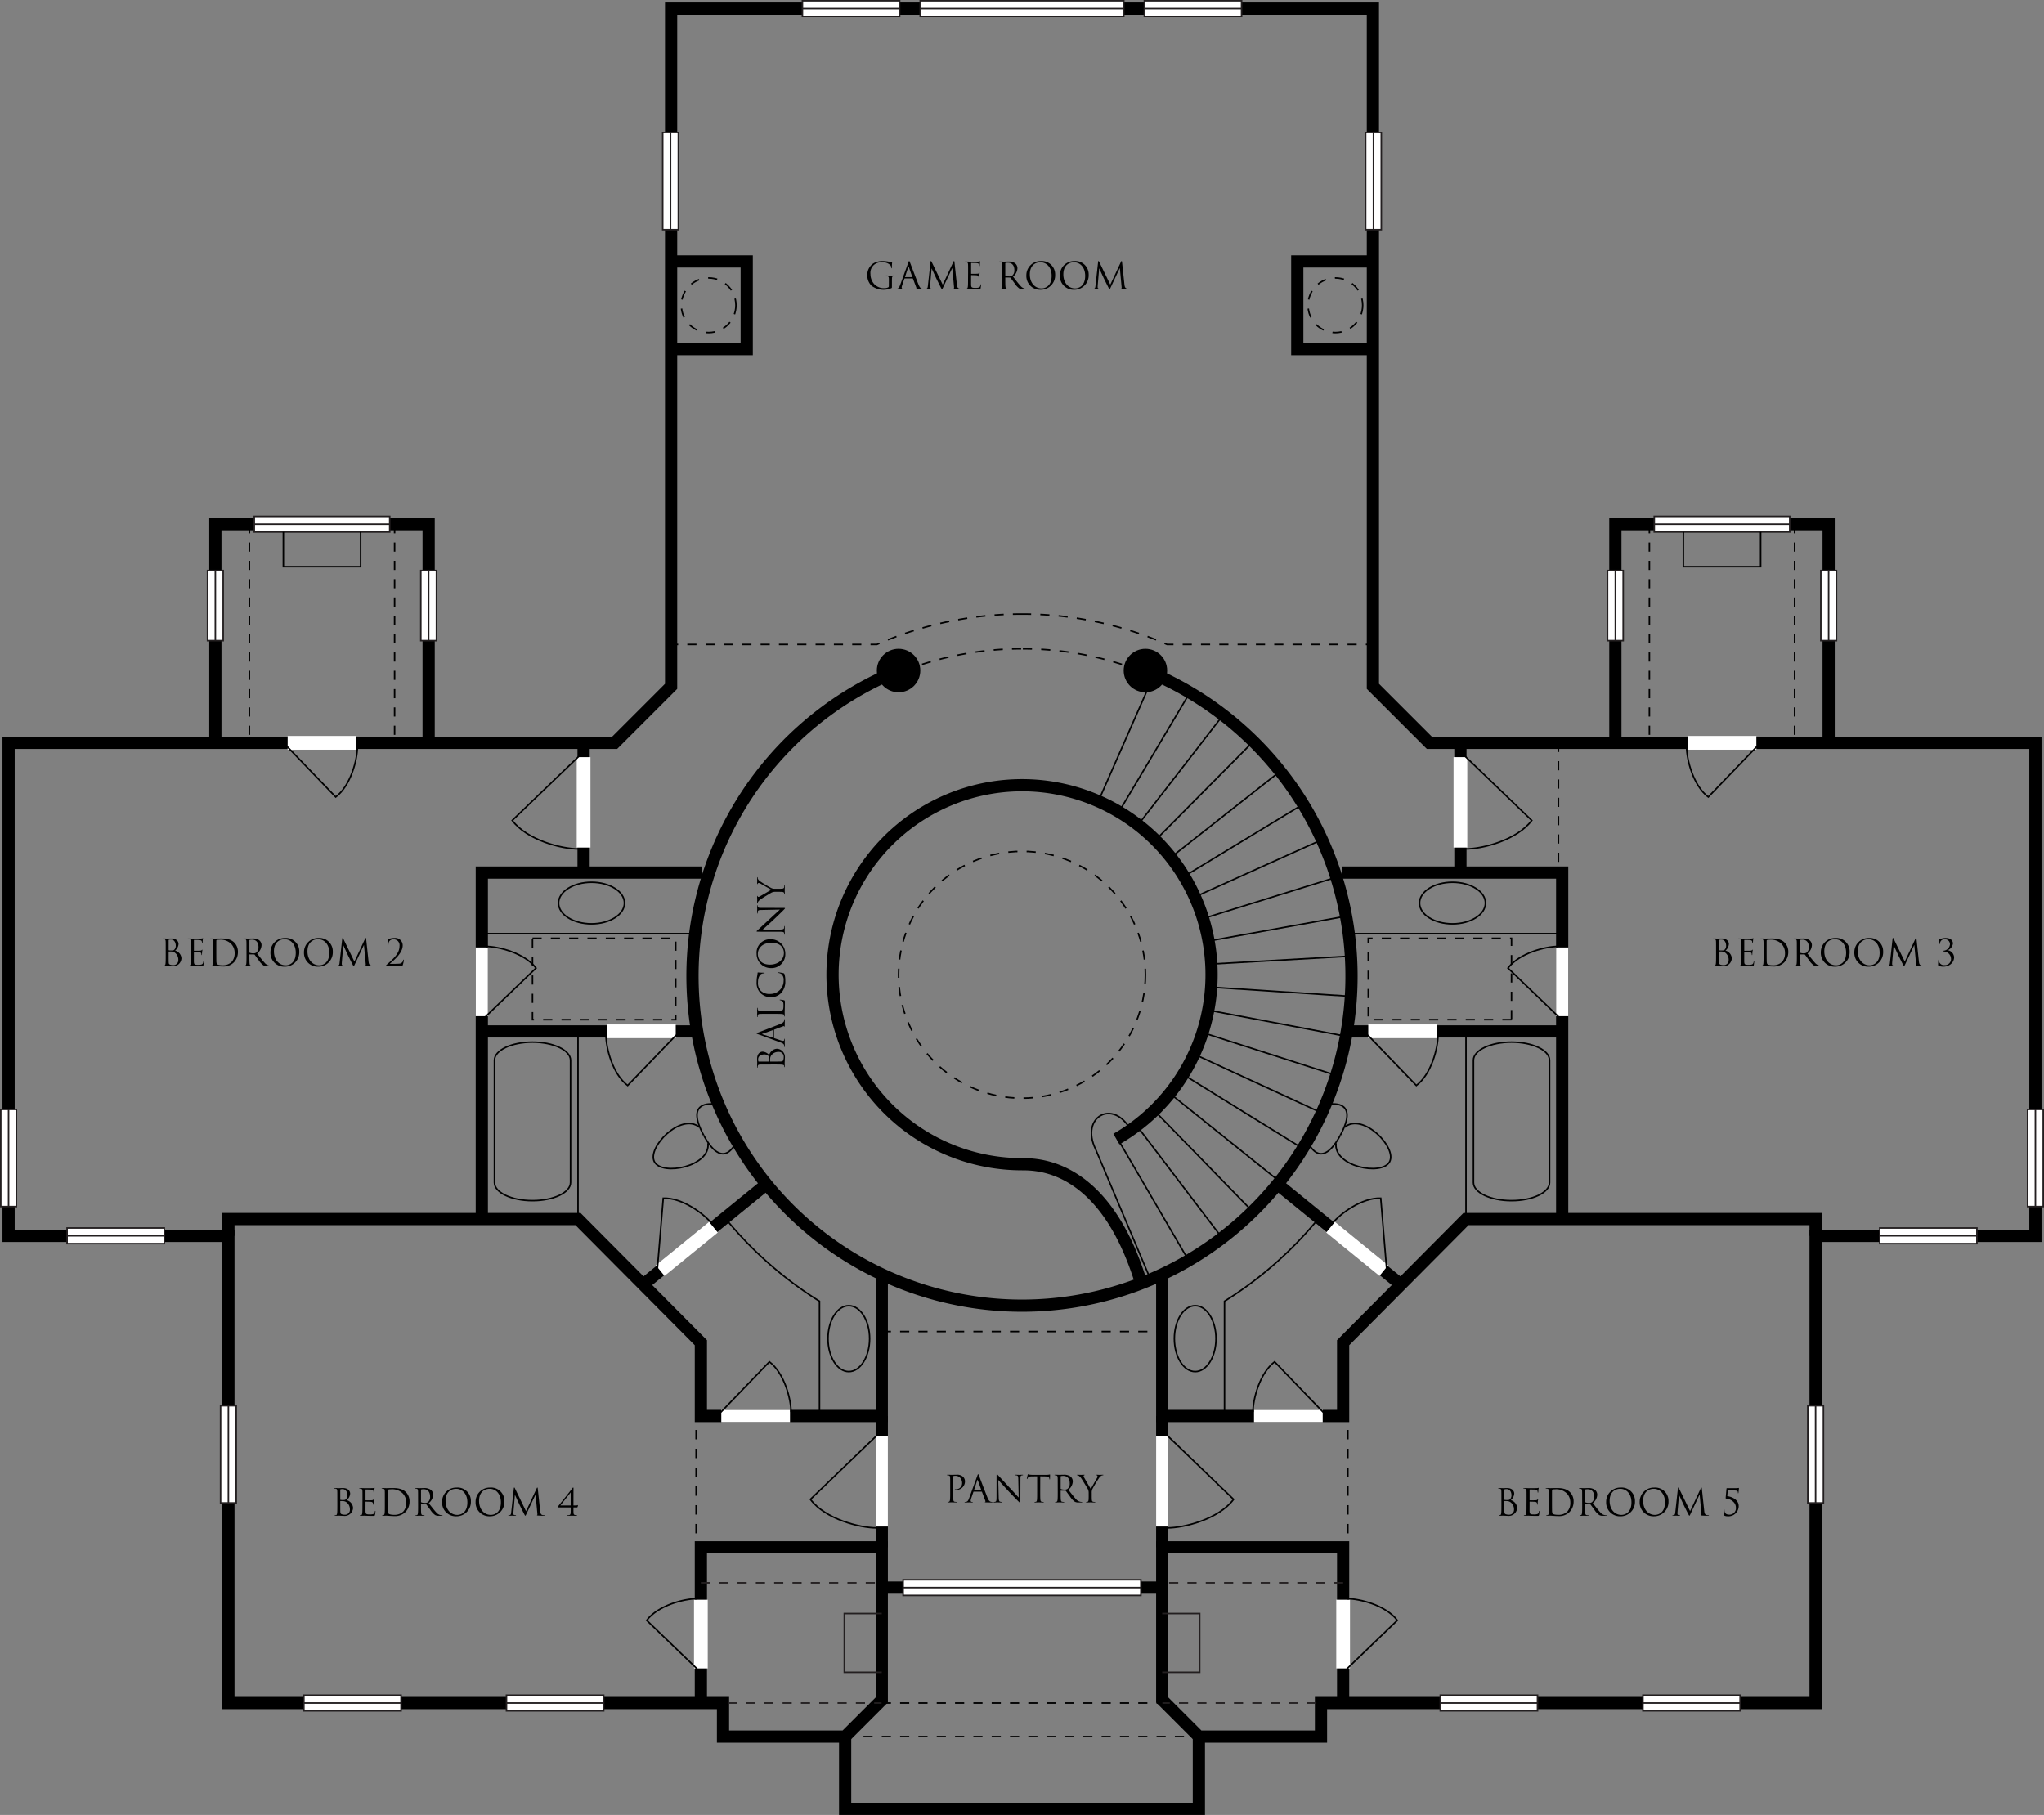 <svg id="Layer_2" data-name="Layer 2" xmlns="http://www.w3.org/2000/svg" viewBox="0 0 669.486 594.479">
  <rect x="0" y="0" width="669.486" height="594.479" fill="#808080" stroke="none"/>
  <defs>
    <style>
      .cls-1, .cls-3, .cls-4, .cls-5, .cls-6, .cls-7, .cls-8, .cls-9 {
        fill: none;
      }

      .cls-1, .cls-4, .cls-6, .cls-9 {
        stroke: #000;
      }

      .cls-1, .cls-2, .cls-3, .cls-4, .cls-5, .cls-6, .cls-7, .cls-8, .cls-9 {
        stroke-miterlimit: 10;
      }

      .cls-1, .cls-5 {
        stroke-width: 4px;
      }

      .cls-2 {
        fill: #fff;
      }

      .cls-2, .cls-7, .cls-8 {
        stroke: #231f20;
      }

      .cls-2, .cls-4, .cls-6, .cls-7, .cls-8, .cls-9 {
        stroke-width: 0.5px;
      }

      .cls-3, .cls-5 {
        stroke: #fff;
      }

      .cls-3 {
        stroke-width: 4.5px;
      }

      .cls-6, .cls-7 {
        stroke-dasharray: 3 3;
      }

      .cls-9 {
        stroke-dasharray: 3.078 3.078;
      }
    </style>
  </defs>
  <title>284125219_large</title>
  <g>
    <line class="cls-1" x1="288.813" y1="520.005" x2="380.674" y2="520.005"/>
    <polyline class="cls-1" points="439.924 557.813 439.924 506.813 380.674 506.813 380.674 556.813 392.674 568.813 432.674 568.813 432.674 557.813 594.674 557.813 594.674 404.813 666.674 404.813 666.674 243.313 468.174 243.313 449.674 224.813 449.674 115.077 449.674 2.813 219.813 2.813 219.813 115.077 219.813 224.813 201.313 243.313 2.813 243.313 2.813 404.813 74.813 404.813 74.813 557.813 236.813 557.813 236.813 568.813 276.813 568.813 288.813 556.813 288.813 506.813 229.563 506.813 229.563 557.813"/>
    <polyline class="cls-1" points="288.813 417.8 288.813 463.8 229.563 463.8 229.563 439.8 189.319 399.306 74.813 399.306 74.813 404.813"/>
    <polyline class="cls-1" points="229.813 285.813 157.813 285.813 157.813 337.614 157.813 399.306"/>
    <polyline class="cls-1" points="140.394 243.313 140.394 171.706 70.541 171.706 70.541 243.313"/>
    <g>
      <rect class="cls-2" x="99.53" y="555.25" width="31.837" height="5.126"/>
      <line class="cls-2" x1="99.53" y1="557.813" x2="131.367" y2="557.813"/>
    </g>
    <g>
      <rect class="cls-2" x="295.809" y="517.442" width="77.869" height="5.126"/>
      <line class="cls-2" x1="295.809" y1="520.005" x2="373.678" y2="520.005"/>
    </g>
    <g>
      <rect class="cls-2" x="83.283" y="169.143" width="44.369" height="5.126"/>
      <line class="cls-2" x1="83.283" y1="171.706" x2="127.652" y2="171.706"/>
    </g>
    <g>
      <rect class="cls-2" x="58.894" y="473.796" width="31.837" height="5.126" transform="translate(551.172 401.546) rotate(90)"/>
      <line class="cls-2" x1="74.813" y1="460.44" x2="74.813" y2="492.278"/>
    </g>
    <g>
      <rect class="cls-2" x="-13.106" y="376.733" width="31.837" height="5.126" transform="translate(382.108 376.483) rotate(90)"/>
      <line class="cls-2" x1="2.813" y1="363.377" x2="2.813" y2="395.214"/>
    </g>
    <g>
      <rect class="cls-2" x="59.061" y="195.799" width="22.959" height="5.126" transform="translate(268.903 127.821) rotate(90)"/>
      <line class="cls-2" x1="70.541" y1="186.883" x2="70.541" y2="209.841"/>
    </g>
    <g>
      <rect class="cls-2" x="128.914" y="195.799" width="22.959" height="5.126" transform="translate(338.756 57.968) rotate(90)"/>
      <line class="cls-2" x1="140.394" y1="186.883" x2="140.394" y2="209.841"/>
    </g>
    <g>
      <rect class="cls-2" x="21.975" y="402.225" width="31.837" height="5.126"/>
      <line class="cls-2" x1="21.975" y1="404.787" x2="53.813" y2="404.787"/>
    </g>
    <g>
      <rect class="cls-2" x="165.894" y="555.25" width="31.837" height="5.126"/>
      <line class="cls-2" x1="165.894" y1="557.813" x2="197.731" y2="557.813"/>
    </g>
    <line class="cls-1" x1="191.146" y1="285.813" x2="191.146" y2="243.313"/>
    <g>
      <line class="cls-3" x1="94.217" y1="243.313" x2="116.718" y2="243.313"/>
      <path class="cls-4" d="M117.06,244.589c0,4.191-2.161,12.74-7.093,16.474L94.059,244.539" transform="translate(0 0)"/>
    </g>
    <g>
      <line class="cls-5" x1="157.813" y1="332.842" x2="157.813" y2="310.341"/>
      <path class="cls-4" d="M159.089,310c4.191,0,12.74,2.161,16.474,7.093L159.039,333" transform="translate(0 0)"/>
    </g>
    <g>
      <line class="cls-3" x1="229.563" y1="546.481" x2="229.563" y2="523.98"/>
      <path class="cls-4" d="M228.287,523.637c-4.191,0-12.74,2.161-16.474,7.093l16.524,15.909" transform="translate(0 0)"/>
    </g>
    <g>
      <line class="cls-5" x1="236.253" y1="463.8" x2="258.753" y2="463.8"/>
      <path class="cls-4" d="M259.1,462.524c0-4.191-2.161-12.74-7.093-16.474l-15.909,16.524" transform="translate(0 0)"/>
    </g>
    <g>
      <line class="cls-3" x1="191.146" y1="248.002" x2="191.146" y2="277.624"/>
      <path class="cls-4" d="M189.466,278.075c-5.518,0-16.773-2.845-21.688-9.338l21.754-20.944" transform="translate(0 0)"/>
    </g>
    <line class="cls-1" x1="288.813" y1="463.8" x2="288.813" y2="506.813"/>
    <g>
      <line class="cls-5" x1="288.813" y1="470.374" x2="288.813" y2="499.996"/>
      <path class="cls-4" d="M287.133,500.447c-5.518,0-16.773-2.845-21.688-9.338L287.2,470.166" transform="translate(0 0)"/>
    </g>
    <line class="cls-4" x1="227.263" y1="305.813" x2="157.813" y2="305.813"/>
    <line class="cls-1" x1="229.813" y1="337.841" x2="157.813" y2="337.841"/>
    <ellipse class="cls-4" cx="193.743" cy="295.799" rx="10.795" ry="6.818"/>
    <ellipse class="cls-4" cx="278.018" cy="438.468" rx="6.818" ry="10.795"/>
    <path class="cls-1" d="M334.743,427.674a107.949,107.949,0,0,1-40.424-208.035" transform="translate(0 0)"/>
    <path class="cls-4" d="M237.955,399.529a126.085,126.085,0,0,0,30.46,26.693v36.352" transform="translate(0 0)"/>
    <line class="cls-1" x1="251.042" y1="387.879" x2="210.644" y2="420.764"/>
    <g>
      <line class="cls-3" x1="216.233" y1="416.179" x2="233.683" y2="401.974"/>
      <path class="cls-4" d="M233.143,400.768c-2.646-3.25-9.719-8.516-15.9-8.3l-1.906,22.858" transform="translate(0 0)"/>
    </g>
    <path class="cls-4" d="M161.95,347.287c0-3.277,5.579-5.934,12.461-5.934s12.461,2.657,12.461,5.934v40.052c0,3.277-5.579,5.934-12.461,5.934s-12.461-2.657-12.461-5.934Z" transform="translate(0 0)"/>
    <line class="cls-4" x1="189.319" y1="399.306" x2="189.319" y2="338.09"/>
    <g>
      <line class="cls-3" x1="221.326" y1="337.806" x2="198.825" y2="337.806"/>
      <path class="cls-4" d="M198.483,339.082c0,4.191,2.161,12.74,7.093,16.474l15.909-16.524" transform="translate(0 0)"/>
    </g>
    <g>
      <line class="cls-6" x1="81.689" y1="171.706" x2="81.689" y2="243.313"/>
      <line class="cls-6" x1="129.246" y1="171.706" x2="129.246" y2="243.313"/>
    </g>
    <polyline class="cls-4" points="92.813 174.269 92.813 185.624 118.121 185.624 118.121 174.269"/>
    <circle cx="294.319" cy="219.638" r="7.12"/>
    <g>
      <line class="cls-7" x1="238.323" y1="557.813" x2="288.813" y2="557.813"/>
      <line class="cls-7" x1="229.563" y1="518.443" x2="288.813" y2="518.443"/>
    </g>
    <polyline class="cls-8" points="288.813 528.501 276.545 528.501 276.545 547.754 288.813 547.754"/>
    <g>
      <path class="cls-4" d="M234.777,361.785c-2.573-.5-10.2-.834-4.306,10.05" transform="translate(0 0)"/>
      <path class="cls-4" d="M241.239,373.727c-.987,2.429-4.879,8.992-10.769-1.892" transform="translate(0 0)"/>
      <path class="cls-4" d="M231.889,374.456c.887,7.641-14.989,10.818-17.54,6.1s8.792-16.267,14.7-11.345" transform="translate(0 0)"/>
    </g>
    <g>
      <line class="cls-4" x1="228.009" y1="463.8" x2="228.009" y2="465.3"/>
      <line class="cls-9" x1="228.009" y1="468.378" x2="228.009" y2="503.774"/>
      <line class="cls-4" x1="228.009" y1="505.313" x2="228.009" y2="506.813"/>
    </g>
    <rect class="cls-6" x="174.411" y="307.336" width="46.916" height="26.665"/>
    <path class="cls-6" d="M296.336,219.634a106.515,106.515,0,0,1,38.407-7.116" transform="translate(0 0)"/>
    <path class="cls-6" d="M334.743,201.146A117.74,117.74,0,0,0,287.2,211.1H219.813" transform="translate(0 0)"/>
    <path class="cls-1" d="M244.578,99.978" transform="translate(0 0)"/>
    <polyline class="cls-1" points="219.813 85.624 244.578 85.624 244.578 114.332 219.625 114.332"/>
    <circle class="cls-6" cx="232.102" cy="99.978" r="8.948"/>
    <polyline class="cls-1" points="380.674 417.8 380.674 463.8 439.924 463.8 439.924 439.8 480.167 399.306 594.674 399.306 594.674 404.813"/>
    <polyline class="cls-1" points="439.674 285.813 511.674 285.813 511.674 337.614 511.674 399.306"/>
    <polyline class="cls-1" points="529.093 243.313 529.093 171.706 598.946 171.706 598.946 243.313"/>
    <g>
      <rect class="cls-2" x="538.12" y="555.25" width="31.837" height="5.126" transform="translate(1108.076 1115.626) rotate(-180)"/>
      <line class="cls-2" x1="569.957" y1="557.813" x2="538.12" y2="557.813"/>
    </g>
    <g>
      <rect class="cls-2" x="541.835" y="169.143" width="44.369" height="5.126" transform="translate(1128.038 343.412) rotate(-180)"/>
      <line class="cls-2" x1="586.204" y1="171.706" x2="541.835" y2="171.706"/>
    </g>
    <g>
      <rect class="cls-2" x="578.755" y="473.796" width="31.837" height="5.126" transform="translate(1071.033 -118.315) rotate(90)"/>
      <line class="cls-2" x1="594.674" y1="460.44" x2="594.674" y2="492.278"/>
    </g>
    <g>
      <rect class="cls-2" x="650.755" y="376.733" width="31.837" height="5.126" transform="translate(1045.969 -287.378) rotate(90)"/>
      <line class="cls-2" x1="666.674" y1="363.377" x2="666.674" y2="395.214"/>
    </g>
    <g>
      <rect class="cls-2" x="433.943" y="56.733" width="31.837" height="5.126" transform="translate(509.157 -390.566) rotate(90)"/>
      <line class="cls-2" x1="449.861" y1="43.377" x2="449.861" y2="75.214"/>
    </g>
    <g>
      <rect class="cls-2" x="587.466" y="195.799" width="22.959" height="5.126" transform="translate(797.308 -400.584) rotate(90)"/>
      <line class="cls-2" x1="598.946" y1="186.883" x2="598.946" y2="209.841"/>
    </g>
    <g>
      <rect class="cls-2" x="517.613" y="195.799" width="22.959" height="5.126" transform="translate(727.455 -330.731) rotate(90)"/>
      <line class="cls-2" x1="529.093" y1="186.883" x2="529.093" y2="209.841"/>
    </g>
    <g>
      <rect class="cls-2" x="615.674" y="402.225" width="31.837" height="5.126" transform="translate(1263.185 809.575) rotate(-180)"/>
      <line class="cls-2" x1="647.511" y1="404.787" x2="615.674" y2="404.787"/>
    </g>
    <g>
      <rect class="cls-2" x="471.755" y="555.25" width="31.837" height="5.126" transform="translate(975.347 1115.626) rotate(-180)"/>
      <line class="cls-2" x1="503.592" y1="557.813" x2="471.755" y2="557.813"/>
    </g>
    <line class="cls-1" x1="478.34" y1="285.813" x2="478.34" y2="243.313"/>
    <g>
      <line class="cls-3" x1="575.269" y1="243.313" x2="552.769" y2="243.313"/>
      <path class="cls-4" d="M552.426,244.589c0,4.191,2.161,12.74,7.093,16.474l15.909-16.524" transform="translate(0 0)"/>
    </g>
    <g>
      <line class="cls-5" x1="511.674" y1="332.842" x2="511.674" y2="310.341"/>
      <path class="cls-4" d="M510.4,310c-4.191,0-12.74,2.161-16.474,7.093L510.447,333" transform="translate(0 0)"/>
    </g>
    <g>
      <line class="cls-3" x1="439.924" y1="546.481" x2="439.924" y2="523.98"/>
      <path class="cls-4" d="M441.2,523.637c4.191,0,12.74,2.161,16.474,7.093L441.15,546.639" transform="translate(0 0)"/>
    </g>
    <g>
      <line class="cls-5" x1="433.234" y1="463.8" x2="410.733" y2="463.8"/>
      <path class="cls-4" d="M410.391,462.524c0-4.191,2.161-12.74,7.093-16.474l15.909,16.524" transform="translate(0 0)"/>
    </g>
    <g>
      <line class="cls-3" x1="478.34" y1="248.002" x2="478.34" y2="277.624"/>
      <path class="cls-4" d="M480.02,278.075c5.518,0,16.773-2.845,21.688-9.338l-21.754-20.944" transform="translate(0 0)"/>
    </g>
    <line class="cls-1" x1="380.674" y1="463.8" x2="380.674" y2="506.813"/>
    <g>
      <line class="cls-5" x1="380.674" y1="470.374" x2="380.674" y2="499.996"/>
      <path class="cls-4" d="M382.354,500.447c5.518,0,16.773-2.845,21.688-9.338l-21.754-20.944" transform="translate(0 0)"/>
    </g>
    <line class="cls-4" x1="442.223" y1="305.813" x2="511.674" y2="305.813"/>
    <line class="cls-1" x1="439.674" y1="337.841" x2="511.674" y2="337.841"/>
    <ellipse class="cls-4" cx="475.744" cy="295.799" rx="10.795" ry="6.818"/>
    <ellipse class="cls-4" cx="391.468" cy="438.468" rx="6.818" ry="10.795"/>
    <path class="cls-1" d="M334.743,427.674a107.949,107.949,0,0,0,40.424-208.035" transform="translate(0 0)"/>
    <path class="cls-4" d="M431.531,399.529a126.085,126.085,0,0,1-30.46,26.693v36.352" transform="translate(0 0)"/>
    <line class="cls-1" x1="418.444" y1="387.879" x2="458.842" y2="420.764"/>
    <g>
      <line class="cls-3" x1="453.253" y1="416.179" x2="435.803" y2="401.974"/>
      <path class="cls-4" d="M436.343,400.768c2.646-3.25,9.719-8.516,15.9-8.3l1.906,22.858" transform="translate(0 0)"/>
    </g>
    <path class="cls-4" d="M507.537,347.287c0-3.277-5.579-5.934-12.461-5.934s-12.461,2.657-12.461,5.934v40.052c0,3.277,5.579,5.934,12.461,5.934s12.461-2.657,12.461-5.934Z" transform="translate(0 0)"/>
    <line class="cls-4" x1="480.167" y1="399.306" x2="480.167" y2="338.09"/>
    <g>
      <line class="cls-3" x1="448.16" y1="337.806" x2="470.661" y2="337.806"/>
      <path class="cls-4" d="M471,339.082c0,4.191-2.161,12.74-7.093,16.474L448,339.032" transform="translate(0 0)"/>
    </g>
    <g>
      <line class="cls-6" x1="587.798" y1="171.706" x2="587.798" y2="243.313"/>
      <line class="cls-6" x1="540.24" y1="171.706" x2="540.24" y2="243.313"/>
    </g>
    <polyline class="cls-4" points="576.673 174.269 576.673 185.624 551.365 185.624 551.365 174.269"/>
    <circle class="cls-6" cx="334.743" cy="319.291" r="40.422"/>
    <circle cx="375.168" cy="219.638" r="7.12"/>
    <g>
      <line class="cls-7" x1="431.163" y1="557.813" x2="380.674" y2="557.813"/>
      <line class="cls-7" x1="439.924" y1="518.443" x2="380.674" y2="518.443"/>
    </g>
    <polyline class="cls-8" points="380.674 528.501 392.941 528.501 392.941 547.754 380.674 547.754"/>
    <g>
      <path class="cls-4" d="M434.709,361.785c2.573-.5,10.2-.834,4.306,10.05" transform="translate(0 0)"/>
      <path class="cls-4" d="M428.247,373.727c.987,2.429,4.879,8.992,10.769-1.892" transform="translate(0 0)"/>
      <path class="cls-4" d="M437.6,374.456c-.887,7.641,14.989,10.818,17.54,6.1s-8.792-16.267-14.7-11.345" transform="translate(0 0)"/>
    </g>
    <g>
      <line class="cls-4" x1="441.477" y1="463.8" x2="441.477" y2="465.3"/>
      <line class="cls-9" x1="441.477" y1="468.378" x2="441.477" y2="503.774"/>
      <line class="cls-4" x1="441.477" y1="505.313" x2="441.477" y2="506.813"/>
    </g>
    <rect class="cls-6" x="448.16" y="307.336" width="46.916" height="26.665" transform="translate(943.236 641.337) rotate(-180)"/>
    <path class="cls-6" d="M373.15,219.634a106.515,106.515,0,0,0-38.407-7.116" transform="translate(0 0)"/>
    <path class="cls-6" d="M334.743,201.146A117.74,117.74,0,0,1,382.29,211.1h67.384" transform="translate(0 0)"/>
    <path class="cls-1" d="M424.908,99.978" transform="translate(0 0)"/>
    <polyline class="cls-1" points="449.674 85.624 424.908 85.624 424.908 114.332 449.861 114.332"/>
    <circle class="cls-6" cx="437.385" cy="99.978" r="8.948"/>
    <g>
      <rect class="cls-2" x="203.706" y="56.733" width="31.837" height="5.126" transform="translate(278.92 -160.33) rotate(90)"/>
      <line class="cls-2" x1="219.625" y1="43.377" x2="219.625" y2="75.214"/>
    </g>
    <g>
      <g>
        <rect class="cls-2" x="262.825" y="0.25" width="31.837" height="5.126"/>
        <line class="cls-2" x1="262.825" y1="2.813" x2="294.662" y2="2.813"/>
      </g>
      <g>
        <rect class="cls-2" x="301.409" y="0.25" width="66.669" height="5.126"/>
        <line class="cls-2" x1="301.409" y1="2.813" x2="368.078" y2="2.813"/>
      </g>
      <g>
        <rect class="cls-2" x="374.825" y="0.25" width="31.837" height="5.126"/>
        <line class="cls-2" x1="374.825" y1="2.813" x2="406.662" y2="2.813"/>
      </g>
    </g>
    <line class="cls-6" x1="288.813" y1="436.146" x2="380.674" y2="436.146"/>
    <line class="cls-6" x1="288.813" y1="557.813" x2="380.674" y2="557.813"/>
    <line class="cls-6" x1="276.813" y1="568.813" x2="392.674" y2="568.813"/>
    <polyline class="cls-1" points="276.813 568.813 276.813 592.479 392.674 592.479 392.674 568.813"/>
    <path class="cls-1" d="M365.661,373.11a62.074,62.074,0,1,0-30.917,8.238c5.82,0,27.445.465,39.195,39.416" transform="translate(0 0)"/>
    <path class="cls-4" d="M376.858,419.109l-17.986-42.63c-5.232-10.733,5.857-16.766,11.466-6.348" transform="translate(0 0)"/>
    <g>
      <line class="cls-4" x1="366.012" y1="372.908" x2="389.322" y2="412.877"/>
      <line class="cls-4" x1="372.314" y1="368.698" x2="400.32" y2="405.528"/>
      <line class="cls-4" x1="378.055" y1="363.751" x2="410.341" y2="396.893"/>
      <line class="cls-4" x1="383.15" y1="358.141" x2="419.235" y2="387.102"/>
      <line class="cls-4" x1="387.524" y1="351.952" x2="426.869" y2="376.3"/>
      <line class="cls-4" x1="391.111" y1="345.276" x2="433.13" y2="364.647"/>
      <line class="cls-4" x1="393.858" y1="338.213" x2="437.925" y2="352.319"/>
      <line class="cls-4" x1="395.723" y1="330.868" x2="441.181" y2="339.498"/>
      <line class="cls-4" x1="396.68" y1="323.35" x2="442.85" y2="326.376"/>
      <line class="cls-4" x1="396.713" y1="315.771" x2="442.908" y2="313.148"/>
      <line class="cls-4" x1="395.822" y1="308.245" x2="441.353" y2="300.012"/>
      <line class="cls-4" x1="394.021" y1="300.884" x2="438.209" y2="287.163"/>
      <line class="cls-4" x1="391.335" y1="293.797" x2="433.522" y2="274.793"/>
      <line class="cls-4" x1="387.807" y1="287.09" x2="427.363" y2="263.087"/>
      <line class="cls-4" x1="383.487" y1="280.864" x2="419.823" y2="252.218"/>
      <line class="cls-4" x1="378.441" y1="275.21" x2="411.015" y2="242.35"/>
      <line class="cls-4" x1="372.743" y1="270.213" x2="401.07" y2="233.628"/>
      <line class="cls-4" x1="366.479" y1="265.948" x2="390.136" y2="226.183"/>
      <line class="cls-4" x1="359.741" y1="262.478" x2="378.376" y2="220.127"/>
    </g>
    <line class="cls-6" x1="510.447" y1="243.313" x2="510.447" y2="285.813"/>
    <g>
      <path d="M291.142,91.676c0-.971-.061-1.1-.54-1.235a2.248,2.248,0,0,0-.408-.036c-.048,0-.1-.024-.1-.072,0-.072.061-.1.192-.1.539,0,1.295.036,1.354.036s.816-.036,1.176-.036c.132,0,.192.024.192.1,0,.048-.049.072-.1.072a1.788,1.788,0,0,0-.3.036c-.323.06-.42.264-.443.684-.024.384-.024.744-.024,1.248v1.343c0,.54-.012.563-.155.647a6.53,6.53,0,0,1-6.489-.744,4.681,4.681,0,0,1-1.427-3.418,4.546,4.546,0,0,1,2-3.946,5.891,5.891,0,0,1,3.19-.755,10.291,10.291,0,0,1,1.835.2,5.992,5.992,0,0,0,.972.12c.119.012.144.06.144.108a15.17,15.17,0,0,0-.084,1.7c0,.192-.024.252-.108.252-.06,0-.071-.072-.084-.18a1.837,1.837,0,0,0-.251-.792,3.48,3.48,0,0,0-2.819-.972,3.427,3.427,0,0,0-3.754,3.838,4.89,4.89,0,0,0,1.271,3.322,4.364,4.364,0,0,0,3.143,1.283,3.276,3.276,0,0,0,1.367-.251.436.436,0,0,0,.24-.42Z" transform="translate(0 0)"/>
      <path d="M297.516,85.967c.144-.4.191-.468.264-.468s.12.06.264.432c.18.456,2.063,5.409,2.794,7.232.433,1.067.78,1.259,1.032,1.331a1.544,1.544,0,0,0,.479.072c.072,0,.12.012.12.072s-.108.1-.24.1c-.18,0-1.056,0-1.883-.024-.228-.012-.36-.012-.36-.084,0-.048.036-.072.084-.084.072-.024.145-.132.072-.324l-1.115-2.95a.105.105,0,0,0-.108-.072H296.34a.127.127,0,0,0-.12.1l-.72,2.123a2.546,2.546,0,0,0-.168.8c0,.24.252.348.456.348h.12c.084,0,.12.024.12.072,0,.072-.072.1-.181.1-.287,0-.8-.036-.935-.036s-.792.036-1.355.036c-.156,0-.229-.024-.229-.1,0-.048.049-.072.108-.072.084,0,.252-.012.348-.024.552-.072.792-.528,1.008-1.127Zm1.247,4.8c.06,0,.06-.036.048-.083l-1.14-3.238c-.06-.18-.12-.18-.18,0l-1.056,3.238c-.023.06,0,.083.036.083Z" transform="translate(0 0)"/>
      <path d="M313.41,93.187c.048.432.132,1.1.647,1.271a2.608,2.608,0,0,0,.78.108c.06,0,.1.012.1.06,0,.072-.108.108-.252.108-.264,0-1.559-.036-2-.072-.275-.024-.336-.06-.336-.12s.024-.072.084-.084.072-.216.048-.432l-.575-6.189h-.036l-2.938,6.237c-.252.527-.288.636-.4.636-.084,0-.145-.12-.372-.552-.312-.588-1.343-2.663-1.4-2.783-.107-.216-1.451-3.094-1.583-3.418h-.048l-.479,5.565c-.013.192-.013.408-.013.612a.385.385,0,0,0,.313.372,2.224,2.224,0,0,0,.455.06c.049,0,.1.024.1.06,0,.084-.072.108-.216.108-.444,0-1.02-.036-1.116-.036s-.684.036-1.007.036c-.12,0-.2-.024-.2-.108,0-.036.06-.06.12-.06a1.532,1.532,0,0,0,.359-.036c.4-.072.432-.54.48-1l.863-7.819c.023-.132.06-.216.132-.216s.12.048.18.18l3.67,7.544,3.526-7.532c.048-.108.1-.192.18-.192s.12.1.144.324Z" transform="translate(0 0)"/>
      <path d="M317.087,89.145c0-1.871,0-2.207-.023-2.591-.024-.408-.12-.6-.517-.684a2.244,2.244,0,0,0-.407-.036c-.048,0-.1-.024-.1-.072,0-.072.06-.1.191-.1.54,0,1.295.036,1.355.036.084,0,2.471,0,2.746-.012a3.213,3.213,0,0,0,.516-.06c.061-.012.108-.06.168-.06.036,0,.048.048.048.108,0,.084-.06.228-.1.563-.012.12-.036.648-.06.792-.012.06-.036.132-.084.132-.072,0-.1-.06-.1-.156a1.3,1.3,0,0,0-.072-.432c-.084-.192-.2-.336-.852-.408-.2-.024-1.512-.036-1.644-.036-.048,0-.071.036-.071.12v3.31c0,.084.012.12.071.12.156,0,1.632,0,1.907-.024s.456-.048.563-.168c.084-.1.132-.156.181-.156s.06.024.06.1-.06.276-.1.672c-.024.24-.048.684-.048.768s0,.228-.084.228c-.061,0-.084-.048-.084-.108a1.2,1.2,0,0,0-.049-.4c-.048-.168-.155-.372-.623-.42-.324-.036-1.512-.06-1.715-.06a.076.076,0,0,0-.084.084v1.056c0,.408-.013,1.8,0,2.051.036.828.216.983,1.391.983a3.439,3.439,0,0,0,1.151-.132c.313-.132.456-.372.54-.864.024-.132.048-.18.107-.18s.072.1.072.18-.1.912-.155,1.164c-.084.312-.181.312-.648.312-1.811,0-2.614-.072-2.962-.072-.024,0-.228.012-.479.012s-.516.024-.7.024c-.132,0-.191-.024-.191-.1,0-.036.023-.072.1-.072a1.842,1.842,0,0,0,.359-.048c.24-.048.3-.312.349-.66.06-.5.06-1.451.06-2.6Z" transform="translate(0 0)"/>
      <path d="M328.307,89.145c0-1.871,0-2.207-.024-2.591-.023-.408-.119-.6-.516-.684a2.244,2.244,0,0,0-.407-.036c-.048,0-.1-.024-.1-.072,0-.072.06-.1.191-.1.54,0,1.295.036,1.355.036.132,0,1.043-.036,1.415-.036a3.7,3.7,0,0,1,2.2.528,2.1,2.1,0,0,1,.827,1.631A3.7,3.7,0,0,1,331.8,90.6c.983,1.259,1.8,2.327,2.494,3.07a2.482,2.482,0,0,0,1.464.863,2.86,2.86,0,0,0,.468.036c.06,0,.107.036.107.072,0,.072-.071.1-.288.1h-.852a2.442,2.442,0,0,1-1.283-.228,6.255,6.255,0,0,1-1.619-1.763c-.5-.66-1.067-1.463-1.307-1.775a.194.194,0,0,0-.156-.072l-1.475-.024c-.061,0-.084.036-.084.1v.288c0,1.151,0,2.1.06,2.6.036.348.108.611.468.66a5.24,5.24,0,0,0,.54.048c.071,0,.1.036.1.072,0,.06-.061.1-.192.1-.659,0-1.415-.036-1.475-.036-.013,0-.768.036-1.128.036-.132,0-.191-.024-.191-.1,0-.036.023-.072.1-.072a1.862,1.862,0,0,0,.36-.048c.239-.048.3-.312.348-.66.06-.5.06-1.451.06-2.6Zm.96,1.043a.155.155,0,0,0,.084.144,3.3,3.3,0,0,0,1.259.192,1.551,1.551,0,0,0,.9-.228,2.189,2.189,0,0,0,.731-1.847c0-1.5-.791-2.4-2.074-2.4a3.605,3.605,0,0,0-.8.072.144.144,0,0,0-.1.144Z" transform="translate(0 0)"/>
      <path d="M340.892,85.5A4.37,4.37,0,0,1,345.6,90,4.708,4.708,0,0,1,340.82,94.9a4.5,4.5,0,0,1-4.653-4.713A4.643,4.643,0,0,1,340.892,85.5Zm.252,8.947c1.079,0,3.31-.624,3.31-4.114,0-2.878-1.751-4.425-3.646-4.425-2,0-3.5,1.319-3.5,3.946C337.306,92.647,338.985,94.446,341.144,94.446Z" transform="translate(0 0)"/>
      <path d="M351.872,85.5a4.37,4.37,0,0,1,4.713,4.5A4.708,4.708,0,0,1,351.8,94.9a4.5,4.5,0,0,1-4.653-4.713A4.643,4.643,0,0,1,351.872,85.5Zm.252,8.947c1.079,0,3.31-.624,3.31-4.114,0-2.878-1.751-4.425-3.646-4.425-2,0-3.5,1.319-3.5,3.946C348.286,92.647,349.965,94.446,352.124,94.446Z" transform="translate(0 0)"/>
      <path d="M368.3,93.187c.048.432.132,1.1.647,1.271a2.608,2.608,0,0,0,.78.108c.06,0,.1.012.1.06,0,.072-.108.108-.252.108-.264,0-1.559-.036-2-.072-.275-.024-.336-.06-.336-.12s.024-.072.084-.084.072-.216.048-.432l-.575-6.189h-.036l-2.938,6.237c-.252.527-.288.636-.4.636-.084,0-.145-.12-.372-.552-.312-.588-1.343-2.663-1.4-2.783-.107-.216-1.451-3.094-1.583-3.418h-.048l-.479,5.565c-.013.192-.013.408-.013.612a.385.385,0,0,0,.313.372,2.224,2.224,0,0,0,.455.06c.049,0,.1.024.1.06,0,.084-.072.108-.216.108-.444,0-1.02-.036-1.116-.036s-.684.036-1.007.036c-.12,0-.2-.024-.2-.108,0-.036.06-.06.12-.06a1.532,1.532,0,0,0,.359-.036c.4-.072.432-.54.48-1l.863-7.819c.023-.132.06-.216.132-.216s.12.048.18.18l3.67,7.544,3.526-7.532c.048-.108.1-.192.18-.192s.12.1.144.324Z" transform="translate(0 0)"/>
    </g>
    <g>
      <path d="M54.278,310.884c0-1.871,0-2.207-.023-2.591-.024-.407-.12-.6-.517-.684a2.289,2.289,0,0,0-.407-.036c-.048,0-.1-.023-.1-.071,0-.072.06-.1.191-.1.54,0,1.295.036,1.355.036.288,0,.756-.036,1.308-.036,1.967,0,2.4,1.2,2.4,1.8a3.017,3.017,0,0,1-1.128,2.158,2.8,2.8,0,0,1,2.075,2.531,2.742,2.742,0,0,1-3.059,2.614c-.275,0-1.5-.072-1.595-.072-.061,0-.815.036-1.176.036-.132,0-.191-.023-.191-.1,0-.036.023-.072.1-.072a1.805,1.805,0,0,0,.359-.048c.24-.048.3-.312.349-.659.06-.5.06-1.451.06-2.6Zm.96.264c0,.084.023.108.084.132a4.148,4.148,0,0,0,.731.048c.671,0,.839-.023,1.091-.312a1.854,1.854,0,0,0,.432-1.211c0-1-.443-2.063-1.619-2.063a2.686,2.686,0,0,0-.575.061c-.108.023-.144.06-.144.132Zm0,1.271c0,.924,0,2.411.012,2.591.036.588.036.756.407.936a2.835,2.835,0,0,0,1.056.18,1.6,1.6,0,0,0,1.691-1.7,2.874,2.874,0,0,0-1.163-2.4,1.971,1.971,0,0,0-1-.348c-.155-.024-.756-.024-.936-.024-.048,0-.071.024-.071.084Z" transform="translate(0 0)"/>
      <path d="M62.522,310.884c0-1.871,0-2.207-.023-2.591-.024-.407-.12-.6-.517-.684a2.289,2.289,0,0,0-.407-.036c-.048,0-.1-.023-.1-.071,0-.072.06-.1.191-.1.54,0,1.295.036,1.355.036.084,0,2.471,0,2.746-.012a3.227,3.227,0,0,0,.516-.06c.061-.013.108-.061.168-.061.036,0,.048.048.048.108,0,.084-.06.228-.1.563-.012.12-.036.647-.06.792-.012.06-.036.132-.084.132-.072,0-.1-.061-.1-.156a1.3,1.3,0,0,0-.072-.432c-.084-.192-.2-.336-.852-.408-.2-.023-1.512-.036-1.644-.036-.048,0-.071.036-.071.12V311.3c0,.084.012.12.071.12.156,0,1.632,0,1.907-.024s.456-.048.563-.168c.084-.1.132-.155.181-.155s.06.023.06.1-.06.275-.1.672c-.024.239-.048.684-.048.768s0,.228-.084.228c-.061,0-.084-.048-.084-.108a1.206,1.206,0,0,0-.049-.4c-.048-.168-.155-.372-.623-.42-.324-.036-1.512-.06-1.715-.06a.076.076,0,0,0-.084.084V313c0,.407-.013,1.8,0,2.051.036.827.216.983,1.391.983a3.439,3.439,0,0,0,1.151-.132c.313-.132.456-.372.54-.864.024-.132.048-.18.107-.18s.072.1.072.18-.1.912-.155,1.164c-.084.312-.181.312-.648.312-1.811,0-2.614-.072-2.962-.072-.024,0-.228.013-.479.013s-.516.023-.7.023c-.132,0-.191-.023-.191-.1,0-.036.023-.072.1-.072a1.805,1.805,0,0,0,.359-.048c.24-.048.3-.312.349-.659.06-.5.06-1.451.06-2.6Z" transform="translate(0 0)"/>
      <path d="M69.841,310.884c0-1.871,0-2.207-.024-2.591-.023-.407-.119-.6-.516-.684a2.289,2.289,0,0,0-.407-.036c-.048,0-.1-.023-.1-.071,0-.072.06-.1.191-.1.54,0,1.295.036,1.355.036.144,0,.9-.036,1.619-.036,1.188,0,3.382-.107,4.81,1.368a4.284,4.284,0,0,1,1.163,3.046,4.9,4.9,0,0,1-1.295,3.382,4.767,4.767,0,0,1-3.635,1.38c-1.031,0-2.542-.145-2.662-.145-.061,0-.815.036-1.176.036-.132,0-.191-.023-.191-.1,0-.036.023-.072.1-.072a1.824,1.824,0,0,0,.36-.048c.239-.048.3-.312.348-.659.06-.5.06-1.451.06-2.6Zm1.008,1.295c0,1.271.012,2.375.023,2.6a2.645,2.645,0,0,0,.132.912c.156.228.624.479,2.039.479a4.024,4.024,0,0,0,2.854-1.115,4.2,4.2,0,0,0,.96-2.866,4.292,4.292,0,0,0-1.151-3.022,4.932,4.932,0,0,0-3.922-1.355,3.218,3.218,0,0,0-.78.084.218.218,0,0,0-.144.24c-.012.407-.012,1.631-.012,2.555Z" transform="translate(0 0)"/>
      <path d="M80.728,310.884c0-1.871,0-2.207-.024-2.591-.023-.407-.119-.6-.516-.684a2.289,2.289,0,0,0-.407-.036c-.048,0-.1-.023-.1-.071,0-.072.06-.1.191-.1.54,0,1.295.036,1.355.036.132,0,1.043-.036,1.415-.036a3.693,3.693,0,0,1,2.2.528,2.1,2.1,0,0,1,.827,1.631,3.7,3.7,0,0,1-1.451,2.771c.983,1.26,1.8,2.327,2.494,3.07a2.482,2.482,0,0,0,1.464.863,2.86,2.86,0,0,0,.468.036c.06,0,.107.036.107.072,0,.072-.071.1-.288.1h-.852a2.443,2.443,0,0,1-1.283-.228,6.259,6.259,0,0,1-1.619-1.764c-.5-.659-1.067-1.463-1.307-1.774a.194.194,0,0,0-.156-.072l-1.475-.023c-.061,0-.084.035-.084.1V313c0,1.151,0,2.1.06,2.6.036.348.108.611.468.659a5.107,5.107,0,0,0,.54.048c.071,0,.1.036.1.072,0,.06-.061.1-.192.1-.659,0-1.415-.036-1.475-.036-.013,0-.768.036-1.128.036-.132,0-.191-.023-.191-.1,0-.036.023-.072.1-.072a1.824,1.824,0,0,0,.36-.048c.239-.048.3-.312.348-.659.06-.5.06-1.451.06-2.6Zm.96,1.044a.156.156,0,0,0,.084.144,3.315,3.315,0,0,0,1.259.191,1.547,1.547,0,0,0,.9-.228,2.189,2.189,0,0,0,.731-1.847c0-1.5-.791-2.4-2.074-2.4a3.605,3.605,0,0,0-.8.072.145.145,0,0,0-.1.145Z" transform="translate(0 0)"/>
      <path d="M93.313,307.239a4.37,4.37,0,0,1,4.713,4.5,4.707,4.707,0,0,1-4.785,4.905,4.5,4.5,0,0,1-4.653-4.713A4.643,4.643,0,0,1,93.313,307.239Zm.252,8.946c1.079,0,3.31-.623,3.31-4.113,0-2.879-1.751-4.426-3.646-4.426-2,0-3.5,1.319-3.5,3.946C89.727,314.386,91.406,316.185,93.565,316.185Z" transform="translate(0 0)"/>
      <path d="M104.293,307.239a4.37,4.37,0,0,1,4.713,4.5,4.707,4.707,0,0,1-4.785,4.905,4.5,4.5,0,0,1-4.653-4.713A4.643,4.643,0,0,1,104.293,307.239Zm.252,8.946c1.079,0,3.31-.623,3.31-4.113,0-2.879-1.751-4.426-3.646-4.426-2,0-3.5,1.319-3.5,3.946C100.707,314.386,102.386,316.185,104.545,316.185Z" transform="translate(0 0)"/>
      <path d="M120.72,314.926c.048.432.132,1.1.647,1.271a2.619,2.619,0,0,0,.78.107c.06,0,.1.012.1.061,0,.071-.108.107-.252.107-.264,0-1.559-.036-2-.072-.275-.023-.336-.06-.336-.119s.024-.072.084-.084.072-.216.048-.432l-.575-6.189h-.036l-2.938,6.237c-.252.527-.288.636-.4.636-.084,0-.145-.12-.372-.552-.312-.588-1.343-2.663-1.4-2.783-.107-.216-1.451-3.094-1.583-3.418h-.048l-.479,5.565c-.013.191-.013.407-.013.611a.385.385,0,0,0,.313.372,2.213,2.213,0,0,0,.455.06c.049,0,.1.024.1.061,0,.084-.072.107-.216.107-.444,0-1.02-.036-1.116-.036s-.684.036-1.007.036c-.12,0-.2-.023-.2-.107,0-.036.06-.061.12-.061a1.532,1.532,0,0,0,.359-.036c.4-.071.432-.539.48-1l.863-7.819c.023-.132.06-.216.132-.216s.12.048.18.18l3.67,7.544,3.526-7.532c.048-.107.1-.191.18-.191s.12.1.144.323Z" transform="translate(0 0)"/>
      <path d="M126.618,316.437a.171.171,0,0,1-.168-.168c0-.1.12-.2.216-.287,2.4-2.135,4.186-3.79,4.186-6.093a1.932,1.932,0,0,0-1.907-2.219,1.689,1.689,0,0,0-1.283.455,1.579,1.579,0,0,0-.42,1.164c0,.107-.048.18-.107.18s-.084-.048-.1-.156-.072-1.1-.072-1.475c0-.072.012-.108.12-.181a5.025,5.025,0,0,1,2.11-.419,2.434,2.434,0,0,1,2.711,2.422c0,2.483-2.687,4.7-4.174,5.973-.061.049-.036.084.023.084h.876c.2,0,1.619-.012,2.051-.06a1.392,1.392,0,0,0,1.4-1.151c.036-.132.072-.18.144-.18s.072.107.072.18a11.329,11.329,0,0,1-.359,1.571c-.1.323-.276.359-.78.359Z" transform="translate(0 0)"/>
    </g>
    <g>
      <path d="M562.074,310.884c0-1.871,0-2.207-.024-2.591-.023-.407-.119-.6-.516-.684a2.289,2.289,0,0,0-.407-.036c-.048,0-.1-.023-.1-.071,0-.072.06-.1.191-.1.54,0,1.295.036,1.355.036.288,0,.756-.036,1.308-.036,1.967,0,2.4,1.2,2.4,1.8a3.017,3.017,0,0,1-1.128,2.158,2.8,2.8,0,0,1,2.075,2.531,2.742,2.742,0,0,1-3.059,2.614c-.275,0-1.5-.072-1.595-.072-.061,0-.815.036-1.176.036-.132,0-.191-.023-.191-.1,0-.036.023-.072.1-.072a1.824,1.824,0,0,0,.36-.048c.239-.048.3-.312.348-.659.06-.5.06-1.451.06-2.6Zm.96.264c0,.084.023.108.084.132a4.148,4.148,0,0,0,.731.048c.671,0,.839-.023,1.091-.312a1.854,1.854,0,0,0,.432-1.211c0-1-.443-2.063-1.619-2.063a2.686,2.686,0,0,0-.575.061c-.108.023-.144.06-.144.132Zm0,1.271c0,.924,0,2.411.012,2.591.036.588.036.756.407.936a2.835,2.835,0,0,0,1.056.18,1.6,1.6,0,0,0,1.691-1.7,2.874,2.874,0,0,0-1.163-2.4,1.971,1.971,0,0,0-1-.348c-.155-.024-.756-.024-.936-.024-.048,0-.071.024-.071.084Z" transform="translate(0 0)"/>
      <path d="M570.318,310.884c0-1.871,0-2.207-.024-2.591-.023-.407-.119-.6-.516-.684a2.289,2.289,0,0,0-.407-.036c-.048,0-.1-.023-.1-.071,0-.072.06-.1.191-.1.54,0,1.295.036,1.355.036.084,0,2.471,0,2.746-.012a3.227,3.227,0,0,0,.516-.06c.061-.013.108-.061.168-.061.036,0,.048.048.048.108,0,.084-.06.228-.1.563-.012.12-.036.647-.06.792-.013.06-.036.132-.084.132-.072,0-.1-.061-.1-.156a1.3,1.3,0,0,0-.072-.432c-.084-.192-.2-.336-.852-.408-.2-.023-1.512-.036-1.644-.036-.048,0-.071.036-.071.12V311.3c0,.084.012.12.071.12.156,0,1.632,0,1.907-.024s.456-.048.563-.168c.084-.1.132-.155.181-.155s.06.023.06.1-.06.275-.1.672c-.024.239-.048.684-.048.768s0,.228-.084.228c-.061,0-.084-.048-.084-.108a1.229,1.229,0,0,0-.048-.4c-.049-.168-.156-.372-.624-.42-.324-.036-1.512-.06-1.715-.06a.076.076,0,0,0-.084.084V313c0,.407-.013,1.8,0,2.051.036.827.216.983,1.391.983a3.439,3.439,0,0,0,1.151-.132c.313-.132.456-.372.54-.864.024-.132.048-.18.108-.18s.071.1.071.18-.1.912-.155,1.164c-.084.312-.181.312-.648.312-1.811,0-2.614-.072-2.962-.072-.024,0-.228.013-.479.013s-.516.023-.7.023c-.132,0-.191-.023-.191-.1,0-.036.023-.072.1-.072a1.824,1.824,0,0,0,.36-.048c.239-.048.3-.312.348-.659.06-.5.06-1.451.06-2.6Z" transform="translate(0 0)"/>
      <path d="M577.637,310.884c0-1.871,0-2.207-.023-2.591-.024-.407-.12-.6-.517-.684a2.289,2.289,0,0,0-.407-.036c-.048,0-.1-.023-.1-.071,0-.072.06-.1.191-.1.54,0,1.295.036,1.355.036.144,0,.9-.036,1.619-.036,1.188,0,3.382-.107,4.81,1.368a4.284,4.284,0,0,1,1.163,3.046,4.9,4.9,0,0,1-1.295,3.382,4.767,4.767,0,0,1-3.635,1.38c-1.031,0-2.542-.145-2.662-.145-.061,0-.815.036-1.176.036-.132,0-.191-.023-.191-.1,0-.036.023-.072.1-.072a1.805,1.805,0,0,0,.359-.048c.24-.048.3-.312.349-.659.06-.5.06-1.451.06-2.6Zm1.008,1.295c0,1.271.012,2.375.023,2.6a2.645,2.645,0,0,0,.132.912c.156.228.624.479,2.039.479a4.023,4.023,0,0,0,2.854-1.115,4.2,4.2,0,0,0,.96-2.866,4.292,4.292,0,0,0-1.151-3.022,4.932,4.932,0,0,0-3.922-1.355,3.218,3.218,0,0,0-.78.084.218.218,0,0,0-.144.24c-.012.407-.012,1.631-.012,2.555Z" transform="translate(0 0)"/>
      <path d="M588.524,310.884c0-1.871,0-2.207-.023-2.591-.024-.407-.12-.6-.517-.684a2.289,2.289,0,0,0-.407-.036c-.048,0-.1-.023-.1-.071,0-.072.06-.1.191-.1.54,0,1.295.036,1.355.036.132,0,1.043-.036,1.415-.036a3.693,3.693,0,0,1,2.2.528,2.1,2.1,0,0,1,.827,1.631,3.7,3.7,0,0,1-1.451,2.771c.983,1.26,1.8,2.327,2.494,3.07a2.482,2.482,0,0,0,1.464.863,2.86,2.86,0,0,0,.468.036c.06,0,.107.036.107.072,0,.072-.071.1-.288.1h-.851a2.445,2.445,0,0,1-1.284-.228,6.259,6.259,0,0,1-1.619-1.764c-.5-.659-1.067-1.463-1.307-1.774a.194.194,0,0,0-.156-.072l-1.475-.023c-.061,0-.084.035-.084.1V313c0,1.151,0,2.1.06,2.6.036.348.107.611.468.659a5.107,5.107,0,0,0,.54.048c.071,0,.1.036.1.072,0,.06-.061.1-.192.1-.659,0-1.415-.036-1.475-.036-.013,0-.768.036-1.128.036-.132,0-.191-.023-.191-.1,0-.036.023-.072.1-.072a1.805,1.805,0,0,0,.359-.048c.24-.048.3-.312.349-.659.06-.5.06-1.451.06-2.6Zm.96,1.044a.156.156,0,0,0,.084.144,3.315,3.315,0,0,0,1.259.191,1.547,1.547,0,0,0,.9-.228,2.189,2.189,0,0,0,.731-1.847c0-1.5-.791-2.4-2.074-2.4a3.605,3.605,0,0,0-.8.072.145.145,0,0,0-.1.145Z" transform="translate(0 0)"/>
      <path d="M601.109,307.239a4.37,4.37,0,0,1,4.713,4.5,4.707,4.707,0,0,1-4.785,4.905,4.5,4.5,0,0,1-4.653-4.713A4.643,4.643,0,0,1,601.109,307.239Zm.252,8.946c1.079,0,3.31-.623,3.31-4.113,0-2.879-1.751-4.426-3.646-4.426-2,0-3.5,1.319-3.5,3.946C597.523,314.386,599.2,316.185,601.361,316.185Z" transform="translate(0 0)"/>
      <path d="M612.089,307.239a4.37,4.37,0,0,1,4.713,4.5,4.707,4.707,0,0,1-4.785,4.905,4.5,4.5,0,0,1-4.653-4.713A4.643,4.643,0,0,1,612.089,307.239Zm.252,8.946c1.079,0,3.31-.623,3.31-4.113,0-2.879-1.751-4.426-3.646-4.426-2,0-3.5,1.319-3.5,3.946C608.5,314.386,610.182,316.185,612.341,316.185Z" transform="translate(0 0)"/>
      <path d="M628.516,314.926c.048.432.132,1.1.648,1.271a2.61,2.61,0,0,0,.779.107c.06,0,.1.012.1.061,0,.071-.107.107-.252.107-.264,0-1.559-.036-2-.072-.275-.023-.336-.06-.336-.119s.024-.072.084-.084.072-.216.048-.432l-.575-6.189h-.036l-2.938,6.237c-.252.527-.288.636-.4.636-.084,0-.145-.12-.372-.552-.312-.588-1.343-2.663-1.4-2.783-.107-.216-1.451-3.094-1.583-3.418h-.048l-.479,5.565c-.013.191-.013.407-.013.611a.385.385,0,0,0,.313.372,2.213,2.213,0,0,0,.455.06c.049,0,.1.024.1.061,0,.084-.072.107-.216.107-.444,0-1.02-.036-1.116-.036s-.684.036-1.007.036c-.12,0-.2-.023-.2-.107,0-.036.06-.061.12-.061a1.532,1.532,0,0,0,.359-.036c.4-.071.432-.539.48-1l.863-7.819c.023-.132.06-.216.132-.216s.12.048.18.18l3.67,7.544,3.526-7.532c.048-.107.1-.191.18-.191s.12.1.144.323Z" transform="translate(0 0)"/>
      <path d="M636.813,311.676c-.228-.049-.312-.072-.312-.156s.119-.12.275-.144a2.248,2.248,0,0,0,1.907-2.087,1.6,1.6,0,0,0-1.728-1.619,1.361,1.361,0,0,0-1.511,1.415c0,.12-.048.144-.084.144s-.072-.023-.084-.132a11.944,11.944,0,0,1-.084-1.2c0-.108.012-.156.156-.252a4.523,4.523,0,0,1,1.942-.407c1.955,0,2.375,1.2,2.375,1.8a2.746,2.746,0,0,1-1.607,2.158v.061a2.49,2.49,0,0,1,1.979,2.3c0,1.679-1.451,3.082-3.586,3.082a3.935,3.935,0,0,1-1.464-.288.332.332,0,0,1-.191-.336,13.915,13.915,0,0,1,.084-1.5c.012-.12.036-.18.1-.18s.072.036.084.168a1.6,1.6,0,0,0,1.8,1.619A2,2,0,0,0,639.032,314,2.469,2.469,0,0,0,636.813,311.676Z" transform="translate(0 0)"/>
    </g>
    <g>
      <path d="M110.487,490.884c0-1.871,0-2.207-.023-2.591-.024-.407-.12-.6-.517-.684a2.289,2.289,0,0,0-.407-.036c-.048,0-.1-.023-.1-.071,0-.072.06-.1.191-.1.54,0,1.295.036,1.355.036.288,0,.756-.036,1.308-.036,1.967,0,2.4,1.2,2.4,1.8a3.017,3.017,0,0,1-1.128,2.158,2.8,2.8,0,0,1,2.075,2.531,2.742,2.742,0,0,1-3.059,2.614c-.275,0-1.5-.072-1.595-.072-.061,0-.815.036-1.176.036-.132,0-.191-.023-.191-.1,0-.036.023-.072.1-.072a1.805,1.805,0,0,0,.359-.048c.24-.048.3-.312.349-.659.06-.5.06-1.451.06-2.6Zm.96.264c0,.084.023.108.084.132a4.148,4.148,0,0,0,.731.048c.671,0,.839-.023,1.091-.312a1.854,1.854,0,0,0,.432-1.211c0-1-.443-2.063-1.619-2.063a2.686,2.686,0,0,0-.575.061c-.108.023-.144.06-.144.132Zm0,1.271c0,.924,0,2.411.012,2.591.036.588.036.756.407.936a2.835,2.835,0,0,0,1.056.18,1.6,1.6,0,0,0,1.691-1.7,2.874,2.874,0,0,0-1.163-2.4,1.971,1.971,0,0,0-1-.348c-.155-.024-.756-.024-.936-.024-.048,0-.071.024-.071.084Z" transform="translate(0 0)"/>
      <path d="M118.731,490.884c0-1.871,0-2.207-.023-2.591-.024-.407-.12-.6-.517-.684a2.289,2.289,0,0,0-.407-.036c-.048,0-.1-.023-.1-.071,0-.072.06-.1.191-.1.54,0,1.295.036,1.355.036.084,0,2.471,0,2.746-.012a3.227,3.227,0,0,0,.516-.06c.061-.013.108-.061.168-.061.036,0,.048.048.048.108,0,.084-.06.228-.1.563-.012.12-.036.647-.06.792-.012.06-.036.132-.084.132-.072,0-.1-.061-.1-.156a1.3,1.3,0,0,0-.072-.432c-.084-.192-.2-.336-.852-.408-.2-.023-1.512-.036-1.644-.036-.048,0-.071.036-.071.12V491.3c0,.084.012.12.071.12.156,0,1.632,0,1.907-.024s.456-.048.563-.168c.084-.1.132-.155.181-.155s.06.023.06.1-.06.275-.1.672c-.024.239-.048.684-.048.768s0,.228-.084.228c-.061,0-.084-.048-.084-.108a1.206,1.206,0,0,0-.049-.4c-.048-.168-.155-.372-.623-.42-.324-.036-1.512-.06-1.715-.06a.076.076,0,0,0-.084.084V493c0,.407-.013,1.8,0,2.051.036.827.216.983,1.391.983a3.439,3.439,0,0,0,1.151-.132c.313-.132.456-.372.54-.864.024-.132.048-.18.107-.18s.072.1.072.18-.1.912-.155,1.164c-.084.312-.181.312-.648.312-1.811,0-2.614-.072-2.962-.072-.024,0-.228.013-.479.013s-.516.023-.7.023c-.132,0-.191-.023-.191-.1,0-.036.023-.072.1-.072a1.805,1.805,0,0,0,.359-.048c.24-.048.3-.312.349-.659.06-.5.06-1.451.06-2.6Z" transform="translate(0 0)"/>
      <path d="M126.05,490.884c0-1.871,0-2.207-.024-2.591-.023-.407-.119-.6-.516-.684a2.289,2.289,0,0,0-.407-.036c-.048,0-.1-.023-.1-.071,0-.072.06-.1.191-.1.54,0,1.295.036,1.355.036.144,0,.9-.036,1.619-.036,1.188,0,3.382-.107,4.81,1.368a4.284,4.284,0,0,1,1.163,3.046,4.9,4.9,0,0,1-1.295,3.382,4.767,4.767,0,0,1-3.635,1.38c-1.031,0-2.542-.145-2.662-.145-.061,0-.815.036-1.176.036-.132,0-.191-.023-.191-.1,0-.036.023-.072.1-.072a1.824,1.824,0,0,0,.36-.048c.239-.048.3-.312.348-.659.06-.5.06-1.451.06-2.6Zm1.008,1.295c0,1.271.012,2.375.023,2.6a2.645,2.645,0,0,0,.132.912c.156.228.624.479,2.039.479a4.024,4.024,0,0,0,2.854-1.115,4.2,4.2,0,0,0,.96-2.866,4.292,4.292,0,0,0-1.151-3.022,4.932,4.932,0,0,0-3.922-1.355,3.218,3.218,0,0,0-.78.084.218.218,0,0,0-.144.24c-.012.407-.012,1.631-.012,2.555Z" transform="translate(0 0)"/>
      <path d="M136.937,490.884c0-1.871,0-2.207-.024-2.591-.023-.407-.119-.6-.516-.684a2.289,2.289,0,0,0-.407-.036c-.048,0-.1-.023-.1-.071,0-.072.06-.1.191-.1.54,0,1.295.036,1.355.036.132,0,1.043-.036,1.415-.036a3.693,3.693,0,0,1,2.2.528,2.1,2.1,0,0,1,.827,1.631,3.7,3.7,0,0,1-1.451,2.771c.983,1.26,1.8,2.327,2.494,3.07a2.482,2.482,0,0,0,1.464.863,2.86,2.86,0,0,0,.468.036c.06,0,.107.036.107.072,0,.072-.071.1-.288.1h-.852a2.443,2.443,0,0,1-1.283-.228,6.259,6.259,0,0,1-1.619-1.764c-.5-.659-1.067-1.463-1.307-1.774a.194.194,0,0,0-.156-.072l-1.475-.023c-.061,0-.084.035-.084.1V493c0,1.151,0,2.1.06,2.6.036.348.108.611.468.659a5.107,5.107,0,0,0,.54.048c.071,0,.1.036.1.072,0,.06-.061.1-.192.1-.659,0-1.415-.036-1.475-.036-.013,0-.768.036-1.128.036-.132,0-.191-.023-.191-.1,0-.036.023-.072.1-.072a1.824,1.824,0,0,0,.36-.048c.239-.048.3-.312.348-.659.06-.5.06-1.451.06-2.6Zm.96,1.044a.156.156,0,0,0,.084.144,3.315,3.315,0,0,0,1.259.191,1.547,1.547,0,0,0,.9-.228,2.189,2.189,0,0,0,.731-1.847c0-1.5-.791-2.4-2.074-2.4a3.605,3.605,0,0,0-.8.072.145.145,0,0,0-.1.145Z" transform="translate(0 0)"/>
      <path d="M149.522,487.239a4.37,4.37,0,0,1,4.713,4.5,4.707,4.707,0,0,1-4.785,4.905,4.5,4.5,0,0,1-4.653-4.713A4.643,4.643,0,0,1,149.522,487.239Zm.252,8.946c1.079,0,3.31-.623,3.31-4.113,0-2.879-1.751-4.426-3.646-4.426-2,0-3.5,1.319-3.5,3.946C145.936,494.386,147.615,496.185,149.774,496.185Z" transform="translate(0 0)"/>
      <path d="M160.5,487.239a4.37,4.37,0,0,1,4.713,4.5,4.707,4.707,0,0,1-4.785,4.905,4.5,4.5,0,0,1-4.653-4.713A4.643,4.643,0,0,1,160.5,487.239Zm.252,8.946c1.079,0,3.31-.623,3.31-4.113,0-2.879-1.751-4.426-3.646-4.426-2,0-3.5,1.319-3.5,3.946C156.916,494.386,158.595,496.185,160.754,496.185Z" transform="translate(0 0)"/>
      <path d="M176.929,494.926c.048.432.132,1.1.647,1.271a2.619,2.619,0,0,0,.78.107c.06,0,.1.012.1.061,0,.071-.108.107-.252.107-.264,0-1.559-.036-2-.072-.275-.023-.336-.06-.336-.119s.024-.072.084-.084.072-.216.048-.432l-.575-6.189h-.036l-2.938,6.237c-.252.527-.288.636-.4.636-.084,0-.145-.12-.372-.552-.312-.588-1.343-2.663-1.4-2.783-.107-.216-1.451-3.094-1.583-3.418h-.048l-.479,5.565c-.013.191-.013.407-.013.611a.385.385,0,0,0,.313.372,2.213,2.213,0,0,0,.455.06c.049,0,.1.024.1.061,0,.084-.072.107-.216.107-.444,0-1.02-.036-1.116-.036s-.684.036-1.007.036c-.12,0-.2-.023-.2-.107,0-.036.06-.061.12-.061a1.532,1.532,0,0,0,.359-.036c.4-.071.432-.539.48-1l.863-7.819c.023-.132.06-.216.132-.216s.12.048.18.18l3.67,7.544,3.526-7.532c.048-.107.1-.191.18-.191s.12.1.144.323Z" transform="translate(0 0)"/>
      <path d="M187.828,493.091h.911a1.042,1.042,0,0,0,.492-.132c.06,0,.06.084.06.144a2.79,2.79,0,0,1-.107.479.228.228,0,0,1-.252.156h-1.1c0,.4-.024,1.319.024,1.847.035.36.132.564.516.66a2.943,2.943,0,0,0,.527.048.106.106,0,0,1,.108.1c0,.061-.061.084-.192.084-.659,0-1.427-.036-1.511-.036s-.732.036-1.392.036c-.132,0-.192-.023-.192-.084a.1.1,0,0,1,.1-.1,5.544,5.544,0,0,0,.563-.036c.4-.06.479-.312.516-.672.048-.527.024-1.451.024-1.847h-3.958c-.145,0-.252-.036-.252-.144a.437.437,0,0,1,.107-.252c.072-.084,4.271-5.361,4.654-5.889.1-.132.167-.216.251-.216s.12.084.12.2c0,.181-.012,1.14-.012,1.8Zm-.911-4.246h-.024c-.18.313-3.118,3.946-3.346,4.246h3.37Z" transform="translate(0 0)"/>
    </g>
    <g>
      <path d="M491.765,490.884c0-1.871,0-2.207-.023-2.591-.024-.407-.12-.6-.517-.684a2.289,2.289,0,0,0-.407-.036c-.048,0-.1-.023-.1-.071,0-.072.06-.1.191-.1.54,0,1.295.036,1.355.036.288,0,.756-.036,1.308-.036,1.967,0,2.4,1.2,2.4,1.8a3.017,3.017,0,0,1-1.128,2.158,2.8,2.8,0,0,1,2.075,2.531,2.742,2.742,0,0,1-3.059,2.614c-.275,0-1.5-.072-1.595-.072-.061,0-.815.036-1.176.036-.132,0-.191-.023-.191-.1,0-.036.023-.072.1-.072a1.805,1.805,0,0,0,.359-.048c.24-.048.3-.312.349-.659.06-.5.06-1.451.06-2.6Zm.96.264c0,.084.023.108.084.132a4.148,4.148,0,0,0,.731.048c.671,0,.839-.023,1.091-.312a1.854,1.854,0,0,0,.432-1.211c0-1-.443-2.063-1.619-2.063a2.686,2.686,0,0,0-.575.061c-.108.023-.144.06-.144.132Zm0,1.271c0,.924,0,2.411.012,2.591.036.588.036.756.407.936a2.835,2.835,0,0,0,1.056.18,1.6,1.6,0,0,0,1.691-1.7,2.874,2.874,0,0,0-1.163-2.4,1.971,1.971,0,0,0-1-.348c-.155-.024-.756-.024-.936-.024-.048,0-.071.024-.071.084Z" transform="translate(0 0)"/>
      <path d="M500.009,490.884c0-1.871,0-2.207-.023-2.591-.024-.407-.12-.6-.517-.684a2.289,2.289,0,0,0-.407-.036c-.048,0-.1-.023-.1-.071,0-.072.06-.1.191-.1.54,0,1.295.036,1.355.036.084,0,2.471,0,2.746-.012a3.227,3.227,0,0,0,.516-.06c.061-.013.108-.061.168-.061.036,0,.048.048.048.108,0,.084-.06.228-.1.563-.012.12-.036.647-.06.792-.012.06-.036.132-.084.132-.072,0-.1-.061-.1-.156a1.3,1.3,0,0,0-.072-.432c-.084-.192-.2-.336-.852-.408-.2-.023-1.512-.036-1.644-.036-.048,0-.071.036-.071.12V491.3c0,.084.012.12.071.12.156,0,1.632,0,1.907-.024s.456-.048.563-.168c.084-.1.132-.155.181-.155s.06.023.06.1-.06.275-.1.672c-.024.239-.048.684-.048.768s0,.228-.084.228c-.061,0-.084-.048-.084-.108a1.206,1.206,0,0,0-.049-.4c-.048-.168-.155-.372-.623-.42-.324-.036-1.512-.06-1.715-.06a.076.076,0,0,0-.084.084V493c0,.407-.013,1.8,0,2.051.036.827.216.983,1.391.983a3.439,3.439,0,0,0,1.151-.132c.313-.132.456-.372.54-.864.024-.132.048-.18.107-.18s.072.1.072.18-.1.912-.155,1.164c-.084.312-.181.312-.648.312-1.811,0-2.614-.072-2.962-.072-.024,0-.228.013-.479.013s-.516.023-.7.023c-.132,0-.191-.023-.191-.1,0-.036.023-.072.1-.072a1.805,1.805,0,0,0,.359-.048c.24-.048.3-.312.349-.659.06-.5.06-1.451.06-2.6Z" transform="translate(0 0)"/>
      <path d="M507.328,490.884c0-1.871,0-2.207-.024-2.591-.023-.407-.119-.6-.516-.684a2.289,2.289,0,0,0-.407-.036c-.048,0-.1-.023-.1-.071,0-.072.06-.1.191-.1.54,0,1.295.036,1.355.036.144,0,.9-.036,1.619-.036,1.188,0,3.382-.107,4.81,1.368a4.284,4.284,0,0,1,1.163,3.046,4.9,4.9,0,0,1-1.295,3.382,4.767,4.767,0,0,1-3.635,1.38c-1.031,0-2.542-.145-2.662-.145-.061,0-.815.036-1.176.036-.132,0-.191-.023-.191-.1,0-.036.023-.072.1-.072a1.824,1.824,0,0,0,.36-.048c.239-.048.3-.312.348-.659.06-.5.06-1.451.06-2.6Zm1.008,1.295c0,1.271.012,2.375.023,2.6a2.645,2.645,0,0,0,.132.912c.156.228.624.479,2.039.479a4.024,4.024,0,0,0,2.854-1.115,4.2,4.2,0,0,0,.96-2.866,4.292,4.292,0,0,0-1.151-3.022,4.932,4.932,0,0,0-3.922-1.355,3.218,3.218,0,0,0-.78.084.218.218,0,0,0-.144.24c-.012.407-.012,1.631-.012,2.555Z" transform="translate(0 0)"/>
      <path d="M518.215,490.884c0-1.871,0-2.207-.024-2.591-.023-.407-.119-.6-.516-.684a2.289,2.289,0,0,0-.407-.036c-.048,0-.1-.023-.1-.071,0-.072.06-.1.191-.1.54,0,1.295.036,1.355.036.132,0,1.043-.036,1.415-.036a3.693,3.693,0,0,1,2.2.528,2.1,2.1,0,0,1,.827,1.631,3.7,3.7,0,0,1-1.451,2.771c.983,1.26,1.8,2.327,2.494,3.07a2.482,2.482,0,0,0,1.464.863,2.86,2.86,0,0,0,.468.036c.06,0,.107.036.107.072,0,.072-.071.1-.288.1H525.1a2.443,2.443,0,0,1-1.283-.228,6.259,6.259,0,0,1-1.619-1.764c-.5-.659-1.067-1.463-1.307-1.774a.194.194,0,0,0-.156-.072l-1.475-.023c-.061,0-.084.035-.084.1V493c0,1.151,0,2.1.06,2.6.036.348.108.611.468.659a5.107,5.107,0,0,0,.54.048c.071,0,.1.036.1.072,0,.06-.061.1-.192.1-.659,0-1.415-.036-1.475-.036-.013,0-.768.036-1.128.036-.132,0-.191-.023-.191-.1,0-.036.023-.072.1-.072a1.824,1.824,0,0,0,.36-.048c.239-.048.3-.312.348-.659.06-.5.06-1.451.06-2.6Zm.96,1.044a.156.156,0,0,0,.084.144,3.315,3.315,0,0,0,1.259.191,1.547,1.547,0,0,0,.9-.228,2.189,2.189,0,0,0,.731-1.847c0-1.5-.791-2.4-2.074-2.4a3.605,3.605,0,0,0-.8.072.145.145,0,0,0-.1.145Z" transform="translate(0 0)"/>
      <path d="M530.8,487.239a4.37,4.37,0,0,1,4.713,4.5,4.707,4.707,0,0,1-4.785,4.905,4.5,4.5,0,0,1-4.653-4.713A4.643,4.643,0,0,1,530.8,487.239Zm.252,8.946c1.079,0,3.31-.623,3.31-4.113,0-2.879-1.751-4.426-3.646-4.426-2,0-3.5,1.319-3.5,3.946C527.214,494.386,528.893,496.185,531.052,496.185Z" transform="translate(0 0)"/>
      <path d="M541.781,487.239a4.37,4.37,0,0,1,4.713,4.5,4.707,4.707,0,0,1-4.785,4.905,4.5,4.5,0,0,1-4.653-4.713A4.643,4.643,0,0,1,541.781,487.239Zm.252,8.946c1.079,0,3.31-.623,3.31-4.113,0-2.879-1.751-4.426-3.646-4.426-2,0-3.5,1.319-3.5,3.946C538.195,494.386,539.873,496.185,542.032,496.185Z" transform="translate(0 0)"/>
      <path d="M558.207,494.926c.048.432.132,1.1.647,1.271a2.619,2.619,0,0,0,.78.107c.06,0,.1.012.1.061,0,.071-.108.107-.252.107-.264,0-1.559-.036-2-.072-.275-.023-.336-.06-.336-.119s.024-.072.084-.084.072-.216.048-.432l-.575-6.189h-.036l-2.938,6.237c-.252.527-.288.636-.4.636-.084,0-.145-.12-.372-.552-.312-.588-1.343-2.663-1.4-2.783-.107-.216-1.451-3.094-1.583-3.418h-.048l-.479,5.565c-.013.191-.013.407-.013.611a.385.385,0,0,0,.313.372,2.213,2.213,0,0,0,.455.06c.049,0,.1.024.1.061,0,.084-.072.107-.216.107-.444,0-1.02-.036-1.116-.036s-.684.036-1.007.036c-.12,0-.2-.023-.2-.107,0-.036.06-.061.12-.061a1.532,1.532,0,0,0,.359-.036c.4-.071.432-.539.48-1l.863-7.819c.023-.132.06-.216.132-.216s.12.048.18.18l3.67,7.544,3.526-7.532c.048-.107.1-.191.18-.191s.12.1.144.323Z" transform="translate(0 0)"/>
      <path d="M565.748,490.044c1.523.229,3.742,1.151,3.742,3.286a3.363,3.363,0,0,1-3.6,3.311,2.421,2.421,0,0,1-1.1-.216c-.2-.108-.229-.216-.229-.336a12.643,12.643,0,0,1,.048-1.511c.024-.12.061-.216.108-.216.072,0,.1.06.1.2,0,1.283.768,1.548,1.644,1.548a2.1,2.1,0,0,0,2.11-2.327c0-1.931-2.122-2.866-3.046-2.914-.24-.013-.324-.084-.312-.216l.275-3.059c.012-.12.1-.156.228-.156h2.818a4.742,4.742,0,0,0,.948-.084c.048,0,.084.024.084.12s-.036.636-.156,1.512c-.012.06-.048.132-.1.132s-.072-.072-.072-.156c0-.456-.107-.768-1.056-.768h-2.267Z" transform="translate(0 0)"/>
    </g>
    <g>
      <path d="M311.223,486.524c0-1.871,0-2.207-.023-2.591-.024-.408-.12-.6-.517-.684a2.2,2.2,0,0,0-.407-.036c-.048,0-.1-.024-.1-.072,0-.071.06-.1.191-.1.54,0,1.26.036,1.355.036.264,0,.959-.036,1.511-.036a2.928,2.928,0,0,1,2.231.684,2.085,2.085,0,0,1,.6,1.427,2.785,2.785,0,0,1-2.951,2.854,1.8,1.8,0,0,1-.251-.012c-.061,0-.132-.023-.132-.084,0-.1.071-.107.323-.107a1.992,1.992,0,0,0,2.075-1.955,2.546,2.546,0,0,0-.672-1.848,2.084,2.084,0,0,0-1.644-.6,1.481,1.481,0,0,0-.516.072c-.071.024-.1.108-.1.228v4.93c0,1.151,0,2.1.061,2.6.035.348.107.611.468.66a5.364,5.364,0,0,0,.539.048c.072,0,.1.035.1.071,0,.061-.06.1-.191.1-.66,0-1.415-.036-1.476-.036-.036,0-.791.036-1.151.036-.132,0-.191-.024-.191-.1,0-.036.023-.071.1-.071a1.88,1.88,0,0,0,.359-.048c.24-.049.3-.312.349-.66.06-.5.06-1.451.06-2.6Z" transform="translate(0 0)"/>
      <path d="M320.116,483.345c.144-.4.191-.468.264-.468s.12.06.264.432c.18.456,2.063,5.409,2.794,7.232.433,1.067.78,1.259,1.032,1.331a1.559,1.559,0,0,0,.479.072c.072,0,.12.012.12.071s-.108.1-.24.1c-.18,0-1.056,0-1.883-.024-.228-.012-.359-.012-.359-.084,0-.048.035-.072.083-.084.072-.023.145-.132.072-.324l-1.115-2.95a.1.1,0,0,0-.108-.071H318.94a.126.126,0,0,0-.12.1l-.72,2.123a2.543,2.543,0,0,0-.168.8c0,.24.252.349.456.349h.12c.084,0,.12.023.12.071,0,.072-.072.1-.181.1-.287,0-.8-.036-.935-.036s-.792.036-1.355.036c-.156,0-.229-.024-.229-.1,0-.048.049-.071.108-.071.084,0,.252-.013.348-.024.552-.072.792-.527,1.008-1.127Zm1.247,4.8c.06,0,.06-.035.048-.083l-1.14-3.238c-.06-.181-.12-.181-.18,0l-1.056,3.238c-.023.06,0,.083.036.083Z" transform="translate(0 0)"/>
      <path d="M327.112,490.481c.023.983.144,1.3.468,1.392a2.652,2.652,0,0,0,.6.072c.06,0,.1.023.1.071,0,.072-.072.1-.216.1-.684,0-1.163-.036-1.271-.036s-.611.036-1.151.036c-.12,0-.191-.013-.191-.1,0-.048.035-.071.1-.071a1.734,1.734,0,0,0,.491-.072c.3-.084.36-.432.36-1.523l.012-6.872c0-.468.036-.6.132-.6s.3.264.42.384c.18.2,1.967,2.135,3.813,4.113,1.188,1.271,2.5,2.735,2.879,3.131l-.132-6.093c-.012-.779-.1-1.043-.468-1.14a3.2,3.2,0,0,0-.588-.06c-.084,0-.1-.036-.1-.084,0-.072.1-.084.239-.084.54,0,1.116.036,1.248.036s.527-.036,1.02-.036c.132,0,.216.012.216.084,0,.048-.048.084-.132.084a1.051,1.051,0,0,0-.288.036c-.4.084-.444.348-.444,1.067l-.023,7.028c0,.791-.024.852-.108.852s-.239-.133-.875-.768c-.132-.12-1.859-1.884-3.131-3.251-1.391-1.5-2.746-3.01-3.13-3.441Z" transform="translate(0 0)"/>
      <path d="M340.706,488.634c0,1.151,0,2.1.06,2.6.036.348.108.611.468.66a5.381,5.381,0,0,0,.54.048c.072,0,.1.035.1.071,0,.061-.06.1-.191.1-.66,0-1.415-.036-1.476-.036s-.815.036-1.175.036c-.133,0-.192-.024-.192-.1,0-.036.024-.071.1-.071a1.9,1.9,0,0,0,.36-.048c.239-.049.3-.312.348-.66.06-.5.06-1.451.06-2.6v-5.073l-1.774.024c-.744.012-1.031.1-1.224.384a2.106,2.106,0,0,0-.2.371c-.036.1-.071.12-.12.12s-.06-.036-.06-.107c0-.12.24-1.151.264-1.248.024-.071.072-.228.12-.228a2.222,2.222,0,0,0,.527.144c.349.036.8.061.948.061h4.5a6.223,6.223,0,0,0,.852-.061,3.049,3.049,0,0,1,.336-.06c.06,0,.06.072.06.144,0,.36-.035,1.188-.035,1.319,0,.108-.036.156-.084.156s-.084-.036-.1-.2l-.012-.132c-.048-.359-.324-.636-1.476-.659l-1.511-.024Z" transform="translate(0 0)"/>
      <path d="M346.444,486.524c0-1.871,0-2.207-.023-2.591-.024-.408-.12-.6-.517-.684a2.2,2.2,0,0,0-.407-.036c-.048,0-.1-.024-.1-.072,0-.071.06-.1.191-.1.54,0,1.295.036,1.355.036.132,0,1.043-.036,1.415-.036a3.7,3.7,0,0,1,2.2.527,2.1,2.1,0,0,1,.827,1.632,3.7,3.7,0,0,1-1.451,2.771c.983,1.259,1.8,2.326,2.494,3.07a2.482,2.482,0,0,0,1.464.863,2.86,2.86,0,0,0,.468.036c.06,0,.107.035.107.071,0,.072-.071.1-.288.1h-.851a2.443,2.443,0,0,1-1.284-.229,6.252,6.252,0,0,1-1.619-1.763c-.5-.66-1.067-1.463-1.307-1.775a.193.193,0,0,0-.156-.071l-1.475-.024c-.061,0-.084.036-.084.1v.288c0,1.151,0,2.1.06,2.6.036.348.107.611.468.66a5.381,5.381,0,0,0,.54.048c.071,0,.1.035.1.071,0,.061-.061.1-.192.1-.659,0-1.415-.036-1.475-.036-.013,0-.768.036-1.128.036-.132,0-.191-.024-.191-.1,0-.036.023-.071.1-.071a1.88,1.88,0,0,0,.359-.048c.24-.049.3-.312.349-.66.06-.5.06-1.451.06-2.6Zm.96,1.043a.155.155,0,0,0,.084.144,3.292,3.292,0,0,0,1.259.192,1.555,1.555,0,0,0,.9-.228,2.19,2.19,0,0,0,.731-1.848c0-1.5-.791-2.4-2.074-2.4a3.605,3.605,0,0,0-.8.072.143.143,0,0,0-.1.144Z" transform="translate(0 0)"/>
      <path d="M356.585,489.006a2.553,2.553,0,0,0-.275-1.26c-.084-.191-1.691-2.83-2.111-3.454a3.377,3.377,0,0,0-.815-.888,1.152,1.152,0,0,0-.516-.191c-.06,0-.12-.024-.12-.084s.048-.084.156-.084c.228,0,1.127.036,1.188.036.084,0,.539-.036,1.007-.036.133,0,.156.036.156.084s-.072.06-.18.107a.245.245,0,0,0-.156.217,1.024,1.024,0,0,0,.156.467c.191.349,1.991,3.442,2.207,3.79.228-.5,1.751-3.13,1.99-3.525a1.169,1.169,0,0,0,.2-.612c0-.168-.048-.3-.191-.336-.108-.035-.181-.06-.181-.119s.072-.072.192-.072c.312,0,.7.036.791.036.072,0,.936-.036,1.164-.036.084,0,.155.024.155.072s-.06.1-.155.1a1.139,1.139,0,0,0-.552.168,2.278,2.278,0,0,0-.636.611,38.255,38.255,0,0,0-2.291,3.814,2.87,2.87,0,0,0-.18,1.2v1.031c0,.191,0,.7.036,1.2.023.348.132.611.491.66a5.381,5.381,0,0,0,.54.048c.072,0,.1.035.1.071,0,.061-.06.1-.191.1-.66,0-1.416-.036-1.476-.036s-.815.036-1.175.036c-.133,0-.192-.024-.192-.1,0-.036.024-.071.1-.071a1.9,1.9,0,0,0,.36-.048c.239-.049.348-.312.371-.66.036-.5.036-1.008.036-1.2Z" transform="translate(0 0)"/>
    </g>
    <g>
      <path d="M251.459,348.678c-1.871,0-2.207,0-2.591.023-.408.024-.6.12-.684.517a2.244,2.244,0,0,0-.036.407c0,.048-.024.1-.072.1-.072,0-.1-.06-.1-.191,0-.54.036-1.295.036-1.355,0-.288-.036-.756-.036-1.308,0-1.967,1.2-2.4,1.8-2.4a3.019,3.019,0,0,1,2.159,1.128,2.8,2.8,0,0,1,2.531-2.075,2.742,2.742,0,0,1,2.614,3.059c0,.275-.072,1.5-.072,1.595,0,.061.036.815.036,1.176,0,.132-.024.191-.1.191-.036,0-.072-.023-.072-.1a1.842,1.842,0,0,0-.048-.359c-.048-.24-.312-.3-.66-.349-.5-.06-1.451-.06-2.6-.06Zm.264-.96c.084,0,.108-.023.132-.084a4.2,4.2,0,0,0,.048-.731c0-.671-.024-.839-.312-1.091a1.854,1.854,0,0,0-1.211-.432c-1,0-2.063.443-2.063,1.619a2.682,2.682,0,0,0,.06.575c.024.108.06.144.132.144Zm1.271,0c.923,0,2.411,0,2.59-.012.588-.036.756-.036.936-.407a2.825,2.825,0,0,0,.18-1.056,1.6,1.6,0,0,0-1.7-1.691,2.874,2.874,0,0,0-2.4,1.163,1.981,1.981,0,0,0-.348,1c-.024.155-.024.756-.024.936,0,.048.024.071.083.071Z" transform="translate(0 0)"/>
      <path d="M248.281,338.765c-.4-.144-.468-.191-.468-.264s.06-.12.432-.264c.456-.18,5.409-2.062,7.232-2.794,1.067-.433,1.259-.78,1.331-1.032a1.544,1.544,0,0,0,.072-.479c0-.072.012-.12.072-.12s.1.108.1.24c0,.18,0,1.056-.024,1.883-.012.228-.012.36-.084.36-.048,0-.072-.036-.084-.084-.024-.072-.132-.145-.324-.072l-2.95,1.115a.105.105,0,0,0-.072.108v2.578a.127.127,0,0,0,.1.12l2.123.72a2.546,2.546,0,0,0,.8.168c.24,0,.348-.252.348-.456v-.12c0-.084.024-.12.072-.12.072,0,.1.072.1.181,0,.287-.036.8-.036.935s.036.792.036,1.355c0,.156-.024.229-.1.229-.048,0-.072-.049-.072-.108,0-.084-.012-.252-.024-.348-.072-.552-.528-.792-1.127-1.008Zm4.8-1.247c0-.06-.036-.06-.083-.048l-3.238,1.14c-.18.06-.18.12,0,.18l3.238,1.056c.06.023.083,0,.083-.036Z" transform="translate(0 0)"/>
      <path d="M253.594,331.085c1.763,0,2.53-.048,2.747-.264.191-.191.275-.5.275-1.439,0-.636-.012-1.163-.359-1.451a1.683,1.683,0,0,0-.72-.312c-.1-.012-.156-.036-.156-.107s.048-.072.18-.072a7.679,7.679,0,0,1,1.2.18c.276.084.324.12.324.756,0,1.727-.072,2.519-.072,3.214,0,.048.012.252.012.492s.024.5.024.684c0,.132-.024.191-.1.191-.036,0-.072-.023-.072-.1a1.862,1.862,0,0,0-.048-.36c-.048-.239-.312-.3-.66-.348-.5-.06-1.451-.06-2.6-.06h-2.111c-1.871,0-2.207,0-2.591.024-.408.023-.6.119-.684.516a2.244,2.244,0,0,0-.036.407c0,.048-.024.1-.072.1-.072,0-.1-.06-.1-.191,0-.54.036-1.295.036-1.355s-.036-.936-.036-1.295c0-.132.024-.192.1-.192.048,0,.072.048.072.1a2.846,2.846,0,0,0,.036.4c.06.348.264.443.684.468.384.023.72.023,2.591.023Z" transform="translate(0 0)"/>
      <path d="M255.92,325.192a4.6,4.6,0,0,1-3.55,1.451A4.785,4.785,0,0,1,249.1,325.3a4.843,4.843,0,0,1-1.283-3.657,10.278,10.278,0,0,1,.144-1.739,10.414,10.414,0,0,0,.18-1.224c.012-.132.06-.155.132-.155.1,0,.24.035.671.06.4.024,1.056.024,1.235.036s.252.036.252.107-.084.1-.252.1a1.66,1.66,0,0,0-1.223.5,4,4,0,0,0-.684,2.4,3.657,3.657,0,0,0,.875,2.758,4.012,4.012,0,0,0,3.13,1.08,4.332,4.332,0,0,0,4.39-4.33,2.76,2.76,0,0,0-.6-2.087,2.285,2.285,0,0,0-1.008-.443c-.132-.024-.18-.048-.18-.12s.084-.084.18-.084a12.392,12.392,0,0,1,1.535.264c.228.072.252.1.348.313a6.942,6.942,0,0,1,.276,2.158A5.535,5.535,0,0,1,255.92,325.192Z" transform="translate(0 0)"/>
      <path d="M247.813,312.374a4.37,4.37,0,0,1,4.5-4.713,4.708,4.708,0,0,1,4.906,4.785A4.5,4.5,0,0,1,252.5,317.1,4.643,4.643,0,0,1,247.813,312.374Zm8.947-.252c0-1.079-.624-3.31-4.114-3.31-2.878,0-4.425,1.751-4.425,3.646,0,2,1.319,3.5,3.946,3.5C254.961,315.96,256.76,314.282,256.76,312.122Z" transform="translate(0 0)"/>
      <path d="M255.416,304.488c.983-.023,1.3-.144,1.391-.468a2.624,2.624,0,0,0,.072-.6c0-.06.024-.1.072-.1.072,0,.1.072.1.216,0,.684-.036,1.163-.036,1.271s.036.611.036,1.151c0,.12-.012.191-.1.191-.048,0-.072-.035-.072-.1a1.717,1.717,0,0,0-.072-.491c-.083-.3-.432-.36-1.523-.36l-6.872-.012c-.468,0-.6-.036-.6-.132s.264-.3.384-.42c.2-.18,2.135-1.967,4.113-3.813,1.271-1.187,2.735-2.5,3.13-2.879l-6.092.132c-.78.012-1.043.1-1.14.468a3.214,3.214,0,0,0-.06.588c0,.084-.036.1-.084.1-.072,0-.084-.1-.084-.239,0-.54.036-1.116.036-1.248s-.036-.527-.036-1.02c0-.132.012-.216.084-.216.048,0,.084.048.084.132a1.051,1.051,0,0,0,.036.288c.084.4.348.444,1.067.444l7.028.023c.792,0,.852.024.852.108s-.132.239-.768.875c-.12.132-1.883,1.859-3.25,3.131-1.5,1.391-3.01,2.746-3.442,3.13Z" transform="translate(0 0)"/>
      <path d="M253.941,292.116a2.551,2.551,0,0,0-1.259.275c-.192.084-2.831,1.691-3.454,2.111a3.361,3.361,0,0,0-.888.815,1.148,1.148,0,0,0-.192.516c0,.06-.024.12-.084.12s-.084-.048-.084-.156c0-.228.036-1.127.036-1.187,0-.084-.036-.539-.036-1.007,0-.133.036-.156.084-.156s.06.072.108.18a.244.244,0,0,0,.216.156,1.026,1.026,0,0,0,.467-.156c.348-.191,3.442-1.991,3.79-2.207-.5-.228-3.13-1.751-3.526-1.99a1.168,1.168,0,0,0-.612-.2c-.168,0-.3.048-.336.191-.036.108-.06.181-.12.181s-.072-.072-.072-.192c0-.312.036-.7.036-.791,0-.072-.036-.936-.036-1.164,0-.084.024-.155.072-.155s.1.06.1.155a1.144,1.144,0,0,0,.168.552,2.281,2.281,0,0,0,.612.636,38.249,38.249,0,0,0,3.814,2.291,2.871,2.871,0,0,0,1.2.18h1.031c.192,0,.7,0,1.2-.036.348-.023.611-.132.66-.491a5.24,5.24,0,0,0,.048-.54c0-.072.036-.1.072-.1.06,0,.1.06.1.191,0,.66-.036,1.416-.036,1.476s.036.815.036,1.175c0,.133-.024.192-.1.192-.036,0-.072-.024-.072-.1a1.862,1.862,0,0,0-.048-.36c-.048-.239-.312-.348-.66-.371-.5-.036-1.008-.036-1.2-.036Z" transform="translate(0 0)"/>
    </g>
  </g>
</svg>
